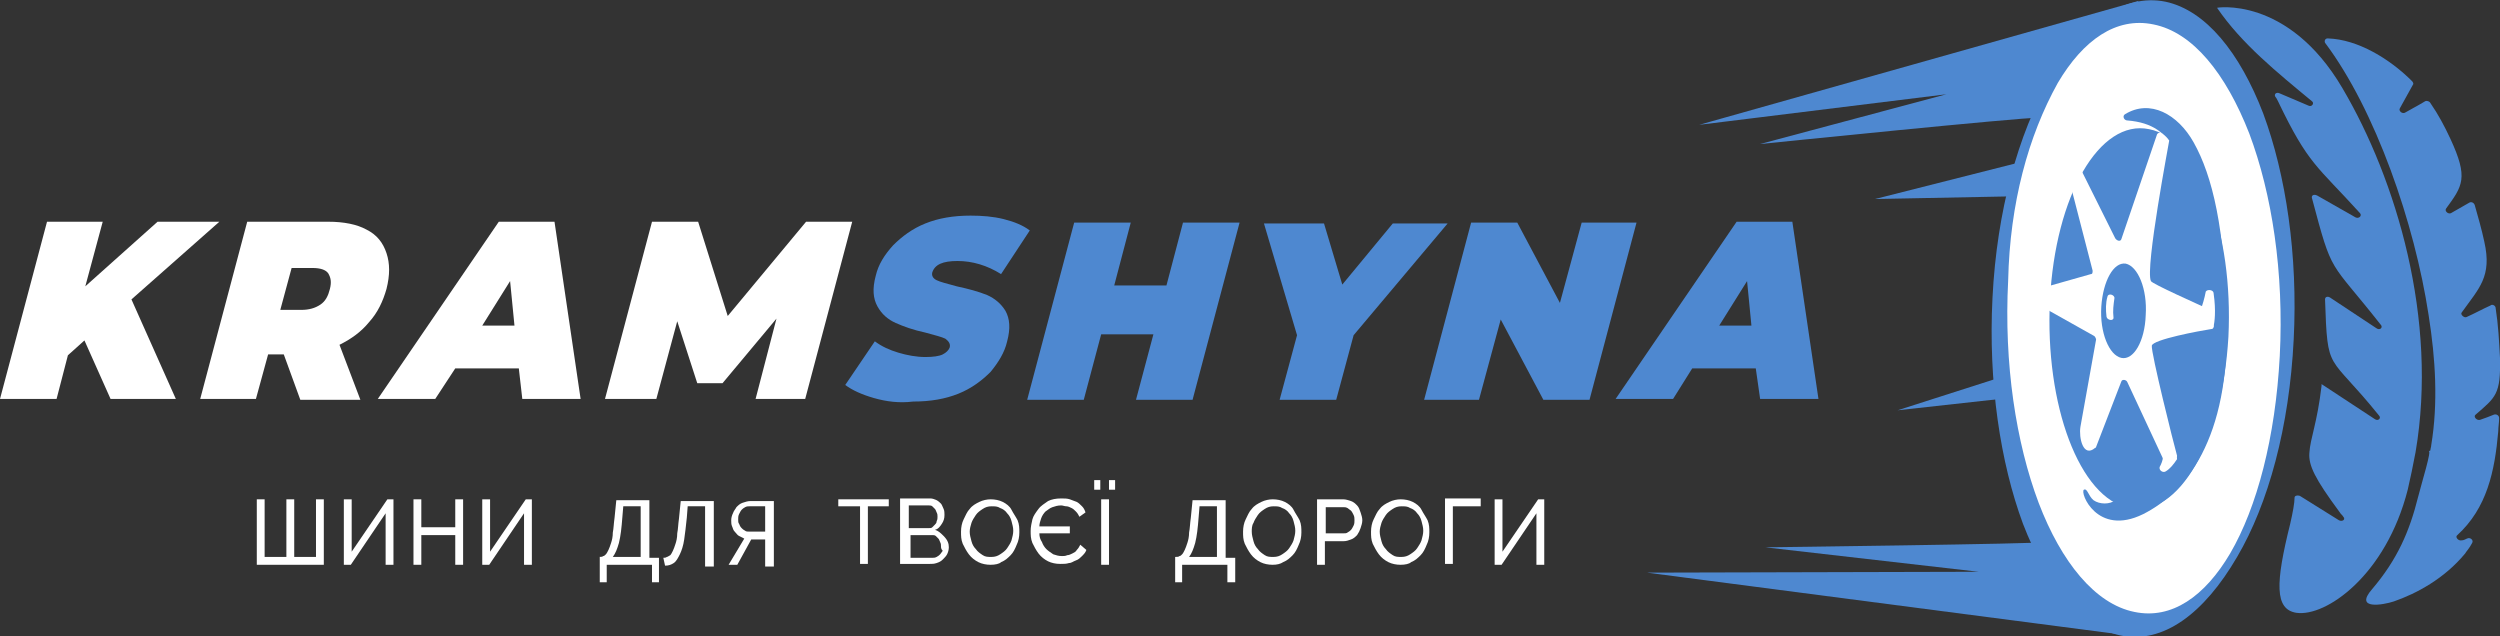 <svg width="220" height="56" viewBox="0 0 220 56" fill="none" xmlns="http://www.w3.org/2000/svg">
<rect x="0" y="0" width="220" height="56" fill="#333333" stroke="none"/>
<g clip-path="url(#clip0_2078_14328)">
<path d="M28.496 43.94V49.701H22.598V43.94H23.287V49.01H25.202V43.94H25.892V49.01H27.807V43.94H28.496Z" fill="white"/>
<path d="M30.948 48.549L34.089 43.94H34.625V49.701H33.935V45.169L30.871 49.701H30.258V43.94H30.948V48.549Z" fill="white"/>
<path d="M40.753 43.94V49.701H40.063V47.089H37.076V49.701H36.386V43.94H37.076V46.398H40.063V43.94H40.753Z" fill="white"/>
<path d="M43.127 48.549L46.268 43.94H46.804V49.701H46.115V45.169L43.051 49.701H42.438V43.94H43.127V48.549Z" fill="white"/>
<path d="M52.703 49.01C52.856 49.01 53.009 49.01 53.086 48.933C53.163 48.933 53.239 48.856 53.316 48.779C53.392 48.702 53.469 48.549 53.545 48.395C53.622 48.241 53.699 48.011 53.775 47.781C53.852 47.55 53.928 47.243 53.928 46.859C54.005 46.475 54.005 46.091 54.082 45.553L54.235 44.017H57.146V49.086H57.989V51.237H57.376V49.701H53.392V51.237H52.779V49.01H52.703ZM56.38 49.01V44.554H54.848L54.771 45.476C54.695 46.475 54.618 47.166 54.465 47.781C54.312 48.318 54.158 48.702 53.928 49.01H56.38Z" fill="white"/>
<path d="M60.44 45.553C60.363 46.321 60.287 46.935 60.21 47.473C60.133 48.011 59.98 48.472 59.827 48.779C59.674 49.086 59.521 49.394 59.291 49.547C59.061 49.701 58.831 49.778 58.525 49.778L58.372 49.086C58.448 49.086 58.601 49.086 58.678 49.01C58.755 49.01 58.831 48.933 58.984 48.856C59.061 48.779 59.138 48.626 59.214 48.472C59.291 48.318 59.367 48.088 59.444 47.857C59.521 47.627 59.597 47.32 59.597 46.935C59.674 46.551 59.674 46.167 59.75 45.63L59.904 44.093H62.815V49.855H62.048V44.554H60.517L60.44 45.553Z" fill="white"/>
<path d="M67.334 49.701V47.473H66.108L64.883 49.701H64.117L65.496 47.396C65.342 47.32 65.189 47.243 65.036 47.166C64.883 47.089 64.806 46.935 64.653 46.782C64.5 46.628 64.5 46.475 64.423 46.321C64.347 46.167 64.347 45.937 64.347 45.783C64.347 45.553 64.423 45.322 64.5 45.169C64.576 44.938 64.73 44.785 64.806 44.631C64.959 44.477 65.112 44.324 65.342 44.247C65.572 44.17 65.802 44.093 66.032 44.093H68.1V49.855H67.334V49.701ZM67.334 44.554H65.955C65.802 44.554 65.725 44.554 65.572 44.631C65.419 44.708 65.342 44.785 65.266 44.861C65.189 44.938 65.112 45.092 65.036 45.245C64.959 45.399 64.959 45.553 64.959 45.706C64.959 45.86 64.959 46.014 65.036 46.09C65.112 46.244 65.112 46.321 65.266 46.475C65.342 46.551 65.419 46.628 65.572 46.705C65.649 46.782 65.802 46.782 65.955 46.782H67.334V44.554Z" fill="white"/>
<path d="M78.288 44.554H76.373V49.624H75.684V44.554H73.769V43.94H78.212V44.554H78.288Z" fill="white"/>
<path d="M83.497 48.165C83.497 48.395 83.421 48.626 83.344 48.779C83.267 48.933 83.114 49.086 82.961 49.24C82.808 49.394 82.655 49.471 82.425 49.547C82.195 49.624 82.042 49.624 81.812 49.624H79.207V43.863H81.889C82.042 43.863 82.272 43.94 82.425 44.016C82.578 44.093 82.731 44.247 82.808 44.324C82.885 44.401 82.961 44.631 83.038 44.785C83.114 44.938 83.114 45.169 83.114 45.322C83.114 45.63 83.038 45.86 82.885 46.09C82.731 46.321 82.578 46.551 82.272 46.628C82.578 46.705 82.808 46.935 83.038 47.166C83.421 47.55 83.497 47.857 83.497 48.165ZM79.974 44.554V46.475H81.735C81.889 46.475 81.965 46.475 82.042 46.398C82.118 46.321 82.195 46.244 82.272 46.167C82.348 46.09 82.425 46.014 82.425 45.86C82.501 45.706 82.501 45.63 82.501 45.476C82.501 45.322 82.501 45.245 82.425 45.092C82.348 44.938 82.348 44.861 82.272 44.785C82.195 44.708 82.118 44.631 82.042 44.554C81.965 44.477 81.812 44.477 81.735 44.477H79.974V44.554ZM82.808 48.088C82.808 47.934 82.808 47.857 82.731 47.704C82.655 47.55 82.655 47.473 82.578 47.396C82.501 47.32 82.425 47.243 82.348 47.166C82.272 47.089 82.118 47.089 82.042 47.089H80.127V49.086H82.042C82.195 49.086 82.272 49.086 82.425 49.01C82.578 48.933 82.655 48.856 82.731 48.779C82.808 48.702 82.885 48.549 82.961 48.472C82.808 48.318 82.808 48.165 82.808 48.088Z" fill="white"/>
<path d="M87.174 49.701C86.791 49.701 86.408 49.624 86.102 49.47C85.796 49.317 85.489 49.086 85.259 48.779C85.029 48.472 84.876 48.164 84.723 47.857C84.57 47.473 84.57 47.166 84.57 46.782C84.57 46.398 84.646 46.014 84.8 45.706C84.953 45.399 85.106 45.015 85.336 44.785C85.566 44.477 85.872 44.324 86.178 44.17C86.485 44.016 86.868 43.94 87.174 43.94C87.557 43.94 87.94 44.016 88.247 44.17C88.553 44.324 88.86 44.554 89.013 44.861C89.166 45.169 89.396 45.476 89.549 45.783C89.702 46.167 89.702 46.475 89.702 46.859C89.702 47.243 89.626 47.627 89.472 47.934C89.319 48.318 89.166 48.625 88.936 48.856C88.706 49.086 88.477 49.317 88.094 49.47C87.94 49.624 87.557 49.701 87.174 49.701ZM85.336 46.782C85.336 47.089 85.412 47.319 85.489 47.627C85.566 47.934 85.719 48.164 85.872 48.318C86.025 48.549 86.255 48.702 86.485 48.856C86.715 49.01 86.945 49.01 87.251 49.01C87.557 49.01 87.787 48.933 88.017 48.779C88.247 48.625 88.477 48.472 88.63 48.241C88.783 48.011 88.936 47.781 89.013 47.55C89.089 47.243 89.166 47.012 89.166 46.705C89.166 46.398 89.089 46.167 89.013 45.86C88.936 45.553 88.783 45.322 88.63 45.169C88.477 44.938 88.247 44.785 88.017 44.708C87.787 44.554 87.557 44.554 87.251 44.554C86.945 44.554 86.715 44.631 86.485 44.785C86.255 44.938 86.025 45.092 85.872 45.322C85.719 45.553 85.566 45.783 85.489 46.014C85.412 46.244 85.336 46.551 85.336 46.782Z" fill="white"/>
<path d="M95.601 48.395C95.524 48.626 95.371 48.779 95.218 48.933C95.064 49.086 94.911 49.24 94.681 49.317C94.451 49.394 94.298 49.547 94.069 49.547C93.839 49.624 93.609 49.624 93.302 49.624C92.919 49.624 92.537 49.547 92.23 49.394C91.924 49.24 91.617 49.01 91.387 48.702C91.158 48.395 91.004 48.088 90.851 47.781C90.698 47.396 90.698 47.089 90.698 46.705C90.698 46.398 90.775 46.014 90.851 45.706C90.928 45.399 91.158 45.092 91.387 44.785C91.617 44.477 91.924 44.324 92.23 44.093C92.537 43.94 92.919 43.863 93.379 43.863C93.686 43.863 93.915 43.863 94.145 43.94C94.375 44.016 94.528 44.093 94.758 44.17C94.911 44.247 95.064 44.401 95.218 44.554C95.371 44.708 95.447 44.861 95.524 45.092L94.988 45.476C94.911 45.322 94.835 45.169 94.681 45.015C94.528 44.861 94.451 44.785 94.298 44.708C94.145 44.631 93.992 44.554 93.839 44.554C93.686 44.554 93.532 44.477 93.379 44.477C93.073 44.477 92.843 44.554 92.613 44.631C92.383 44.708 92.23 44.861 92 45.015C91.847 45.169 91.694 45.399 91.617 45.63C91.541 45.86 91.464 46.09 91.464 46.321H94.145V46.935H91.464C91.464 47.243 91.541 47.473 91.694 47.704C91.77 47.934 91.924 48.165 92.077 48.318C92.23 48.472 92.46 48.626 92.69 48.779C92.919 48.856 93.149 48.933 93.456 48.933C93.609 48.933 93.762 48.933 93.915 48.856C94.069 48.856 94.222 48.779 94.375 48.702C94.528 48.626 94.681 48.549 94.758 48.395C94.911 48.241 94.988 48.088 95.064 47.934L95.601 48.395Z" fill="white"/>
<path d="M96.29 43.095V42.25H96.826V43.095H96.29ZM96.903 49.701V43.94H97.592V49.701H96.903ZM97.592 43.095V42.25H98.129V43.095H97.592Z" fill="white"/>
<path d="M103.414 49.01C103.568 49.01 103.721 49.01 103.797 48.933C103.874 48.933 103.951 48.856 104.027 48.779C104.104 48.702 104.18 48.549 104.257 48.395C104.334 48.241 104.41 48.011 104.487 47.781C104.563 47.55 104.64 47.243 104.64 46.859C104.717 46.475 104.717 46.091 104.793 45.553L104.946 44.017H107.857V49.086H108.7V51.237H108.01V49.701H104.027V51.237H103.414V49.01ZM107.091 49.01V44.554H105.559L105.483 45.476C105.406 46.475 105.329 47.166 105.176 47.781C105.023 48.318 104.87 48.702 104.64 49.01H107.091Z" fill="white"/>
<path d="M111.994 49.701C111.611 49.701 111.228 49.624 110.921 49.47C110.615 49.317 110.308 49.086 110.079 48.779C109.849 48.472 109.696 48.164 109.542 47.857C109.389 47.473 109.389 47.166 109.389 46.782C109.389 46.398 109.466 46.014 109.619 45.706C109.772 45.399 109.925 45.015 110.155 44.785C110.385 44.477 110.691 44.324 110.998 44.17C111.304 44.016 111.687 43.94 111.994 43.94C112.377 43.94 112.76 44.016 113.066 44.17C113.373 44.324 113.679 44.554 113.832 44.861C113.985 45.169 114.215 45.476 114.368 45.783C114.522 46.167 114.522 46.475 114.522 46.859C114.522 47.243 114.445 47.627 114.292 47.934C114.139 48.318 113.985 48.625 113.756 48.856C113.526 49.086 113.296 49.317 112.913 49.47C112.683 49.624 112.377 49.701 111.994 49.701ZM110.155 46.782C110.155 47.089 110.232 47.319 110.308 47.627C110.385 47.934 110.538 48.164 110.691 48.318C110.845 48.549 111.074 48.702 111.304 48.856C111.534 49.01 111.764 49.01 112.07 49.01C112.377 49.01 112.606 48.933 112.836 48.779C113.066 48.625 113.296 48.472 113.449 48.241C113.602 48.011 113.756 47.781 113.832 47.55C113.909 47.243 113.985 47.012 113.985 46.705C113.985 46.398 113.909 46.167 113.832 45.86C113.756 45.553 113.602 45.322 113.449 45.169C113.296 44.938 113.066 44.785 112.836 44.708C112.606 44.554 112.377 44.554 112.07 44.554C111.764 44.554 111.534 44.631 111.304 44.785C111.074 44.938 110.845 45.092 110.691 45.322C110.538 45.553 110.385 45.783 110.308 46.014C110.155 46.244 110.155 46.551 110.155 46.782Z" fill="white"/>
<path d="M115.9 49.701V43.94H118.198C118.428 43.94 118.658 44.016 118.888 44.093C119.118 44.17 119.271 44.324 119.424 44.477C119.577 44.631 119.654 44.861 119.731 45.092C119.807 45.322 119.884 45.553 119.884 45.783C119.884 46.014 119.807 46.244 119.731 46.475C119.654 46.705 119.577 46.859 119.424 47.089C119.271 47.243 119.118 47.396 118.888 47.473C118.658 47.55 118.505 47.627 118.198 47.627H116.59V49.701H115.9ZM116.59 46.935H118.198C118.352 46.935 118.505 46.935 118.582 46.859C118.735 46.782 118.811 46.705 118.888 46.628C118.965 46.551 119.041 46.398 119.118 46.244C119.194 46.09 119.194 45.937 119.194 45.783C119.194 45.63 119.194 45.476 119.118 45.322C119.041 45.169 118.965 45.015 118.888 44.938C118.811 44.861 118.658 44.785 118.582 44.708C118.428 44.631 118.352 44.631 118.198 44.631H116.666V46.935H116.59Z" fill="white"/>
<path d="M123.254 49.701C122.871 49.701 122.488 49.624 122.182 49.47C121.876 49.317 121.569 49.086 121.339 48.779C121.11 48.472 120.956 48.164 120.803 47.857C120.65 47.473 120.65 47.166 120.65 46.782C120.65 46.398 120.727 46.014 120.88 45.706C121.033 45.399 121.186 45.015 121.416 44.785C121.646 44.477 121.952 44.324 122.259 44.17C122.565 44.016 122.948 43.94 123.254 43.94C123.637 43.94 124.02 44.016 124.327 44.17C124.633 44.324 124.94 44.554 125.093 44.861C125.246 45.169 125.476 45.476 125.629 45.783C125.782 46.167 125.782 46.475 125.782 46.859C125.782 47.243 125.706 47.627 125.552 47.934C125.399 48.318 125.246 48.625 125.016 48.856C124.786 49.086 124.557 49.317 124.174 49.47C124.02 49.624 123.637 49.701 123.254 49.701ZM121.416 46.782C121.416 47.089 121.493 47.319 121.569 47.627C121.646 47.934 121.799 48.164 121.952 48.318C122.105 48.549 122.335 48.702 122.565 48.856C122.795 49.01 123.025 49.01 123.331 49.01C123.637 49.01 123.867 48.933 124.097 48.779C124.327 48.625 124.557 48.472 124.71 48.241C124.863 48.011 125.016 47.781 125.093 47.55C125.169 47.243 125.246 47.012 125.246 46.705C125.246 46.398 125.169 46.167 125.093 45.86C125.016 45.553 124.863 45.322 124.71 45.169C124.557 44.938 124.327 44.785 124.097 44.708C123.867 44.554 123.637 44.554 123.331 44.554C123.025 44.554 122.795 44.631 122.565 44.785C122.335 44.938 122.105 45.092 121.952 45.322C121.799 45.553 121.646 45.783 121.569 46.014C121.493 46.244 121.416 46.551 121.416 46.782Z" fill="white"/>
<path d="M130.302 44.554H127.851V49.624H127.161V43.863H130.302V44.554Z" fill="white"/>
<path d="M132.217 48.549L135.358 43.94H135.894V49.701H135.205V45.169L132.14 49.701H131.528V43.94H132.217V48.549Z" fill="white"/>
<path d="M176.107 28.576C177.103 28.192 177.026 27.501 177.945 27.04L180.243 36.565C179.324 36.719 178.635 37.641 178.558 38.562C178.558 38.332 178.558 38.562 178.481 38.793L176.72 35.029L166.991 36.104L176.107 33.185V28.576Z" fill="#4E88D0"/>
<path d="M180.32 19.512C179.4 19.973 178.481 20.433 177.562 20.894L176.796 17.284L164.999 17.514L179.247 13.904L180.32 19.512Z" fill="#4E88D0"/>
<path d="M149.525 10.985L188.21 0.077L179.324 10.37C178.175 10.293 154.887 12.675 154.887 12.675L171.28 8.296L149.525 10.985Z" fill="#4E88D0"/>
<path d="M155.347 48.165C155.347 48.165 179.707 47.857 179.937 47.704C180.166 47.55 178.098 45.476 178.098 45.476L177.868 42.25C178.405 41.789 177.792 41.558 178.175 40.944L187.903 56L144.929 50.392L174.115 50.316L155.347 48.165Z" fill="#4E88D0"/>
<path fill-rule="evenodd" clip-rule="evenodd" d="M176.03 25.427C175.264 40.252 180.243 53.465 187.214 54.848C194.185 56.307 200.466 45.399 201.232 30.573C201.998 15.748 197.019 2.535 190.048 1.152C183.077 -0.307 176.796 10.601 176.03 25.427Z" fill="white"/>
<path fill-rule="evenodd" clip-rule="evenodd" d="M180.396 26.425C179.937 35.643 183.001 43.863 187.367 44.708C191.733 45.63 195.564 38.87 196.1 29.651C196.559 20.433 193.495 12.214 189.129 11.369C184.763 10.447 180.856 17.207 180.396 26.425Z" fill="#4E88D0"/>
<path fill-rule="evenodd" clip-rule="evenodd" d="M204.833 3.38C204.603 3.38 204.526 3.61 204.603 3.764C209.046 9.679 212.493 19.665 213.718 27.731C214.331 31.572 214.561 35.49 213.948 39.177C213.948 39.331 213.872 39.484 213.872 39.638L213.718 39.715C214.025 39.561 213.106 42.48 212.799 43.709C212.033 46.782 210.961 49.24 208.739 51.852C207.131 53.695 209.735 53.234 210.654 52.927C212.646 52.236 215.097 50.93 216.936 48.702C217.012 48.549 217.319 48.241 217.549 47.78C217.702 47.55 217.395 47.243 217.089 47.396C216.936 47.473 216.783 47.55 216.629 47.55C216.323 47.627 216.017 47.243 216.246 47.089C218.851 44.708 219.54 41.481 219.847 37.948C219.847 37.564 219.923 37.18 219.923 36.795C219.923 36.565 219.694 36.411 219.464 36.488C219.081 36.642 218.698 36.795 218.238 36.949C217.932 37.026 217.625 36.642 217.855 36.488C219.617 34.952 220.077 34.721 220 31.495C219.923 30.036 219.847 28.576 219.617 27.116C219.617 26.886 219.31 26.732 219.157 26.886C218.468 27.193 217.778 27.577 217.089 27.885C216.859 28.038 216.476 27.654 216.629 27.501C218.161 25.35 219.311 24.351 218.621 21.278C218.391 20.203 218.085 19.128 217.778 18.052C217.702 17.822 217.472 17.745 217.319 17.822C216.783 18.129 216.246 18.436 215.71 18.743C215.48 18.897 215.097 18.59 215.251 18.359C216.706 16.362 217.242 15.671 215.634 12.214C215.097 11.062 214.561 10.063 213.872 9.064C213.795 8.911 213.565 8.834 213.412 8.911C212.646 9.372 212.033 9.679 211.65 9.909C211.42 10.063 211.037 9.756 211.191 9.525C211.574 8.834 211.957 8.143 212.34 7.451C212.416 7.374 212.34 7.221 212.263 7.144C210.348 5.223 207.514 3.457 204.833 3.38Z" fill="#4E88D0"/>
<path fill-rule="evenodd" clip-rule="evenodd" d="M206.135 7.759C210.884 15.824 214.561 28.115 212.569 39.791C212.34 41.021 212.11 42.096 211.88 43.095C209.965 50.623 204.679 54.31 202.075 53.926C200.16 53.619 200.236 51.314 201.539 46.09C201.768 45.092 201.922 44.247 201.922 43.786C201.922 43.632 202.151 43.556 202.381 43.632L205.828 45.783C206.135 45.937 206.441 45.706 206.211 45.476C206.135 45.322 205.982 45.245 205.905 45.092C203.683 42.096 203.147 40.944 203.224 39.868C203.3 38.562 203.913 37.257 204.296 33.953C204.296 33.877 204.296 33.877 204.296 33.8L208.969 36.872C209.275 37.103 209.582 36.796 209.352 36.565C204.832 30.957 204.832 32.955 204.603 26.348C204.603 26.118 204.832 26.041 205.062 26.195L209.122 28.883C209.429 29.114 209.735 28.807 209.505 28.576C204.909 22.738 205.292 24.351 203.454 17.438C203.377 17.207 203.607 17.053 203.913 17.207L207.284 19.128C207.59 19.281 207.897 18.974 207.667 18.744C203.913 14.595 203.147 14.518 200.466 8.911C200.39 8.757 200.313 8.604 200.236 8.527C200.083 8.296 200.313 8.066 200.619 8.219L203.147 9.295C203.454 9.449 203.683 9.064 203.454 8.911C200.389 6.376 197.249 3.841 195.104 0.691C194.874 0.691 201.309 -0.461 206.135 7.759Z" fill="#4E88D0"/>
<path fill-rule="evenodd" clip-rule="evenodd" d="M187.214 10.601C186.908 10.601 186.754 10.217 186.984 10.063C189.206 8.68 191.657 10.063 193.036 12.521C194.721 15.517 195.793 20.203 195.947 28.038C196.253 38.716 192.27 43.402 188.593 45.245C184.533 47.243 183.001 43.325 183.384 43.095C183.69 42.941 183.767 43.632 184.226 44.016C184.763 44.401 185.682 44.401 186.141 44.016C187.98 42.326 189.435 39.254 189.512 34.337C189.665 24.582 196.023 11.292 187.214 10.601Z" fill="#4E88D0"/>
<path fill-rule="evenodd" clip-rule="evenodd" d="M175.34 26.195C174.957 33.646 176.03 40.713 178.021 46.09C180.09 51.468 183.077 55.155 186.601 55.923C190.355 56.691 193.955 54.003 196.866 49.01C199.623 44.324 201.462 37.564 201.845 29.882C202.228 22.431 201.156 15.364 199.164 9.986C197.096 4.609 194.108 0.922 190.584 0.154C186.831 -0.615 183.23 2.074 180.319 7.067C177.638 11.753 175.723 18.513 175.34 26.195ZM179.4 44.247C177.409 38.946 176.336 32.033 176.719 24.658C176.872 17.898 178.481 11.983 181.086 7.298C183.307 3.534 186.218 1.459 189.512 2.151C192.959 2.842 195.87 6.453 197.938 11.753C199.93 17.053 201.002 23.967 200.619 31.341C200.236 38.486 198.628 44.631 196.253 48.702C194.031 52.466 191.121 54.54 187.827 53.849C184.379 53.158 181.392 49.471 179.4 44.247Z" fill="#4E88D0"/>
<path fill-rule="evenodd" clip-rule="evenodd" d="M189.282 24.735C189.359 24.966 193.495 26.809 194.338 27.193C194.415 27.27 194.491 27.347 194.568 27.424L194.798 28.73C194.798 28.883 194.721 28.96 194.568 28.96C193.572 29.114 189.435 29.882 189.359 30.42C189.282 31.034 191.274 39.023 191.58 40.099C191.58 40.175 191.58 40.252 191.504 40.329L191.044 40.867C190.891 41.02 190.584 40.944 190.508 40.713L187.214 33.646C187.137 33.416 186.754 33.339 186.678 33.569L184.456 39.331C184.456 39.331 184.456 39.407 184.38 39.407C183.307 40.329 182.924 38.486 183.077 37.564L184.456 29.882C184.456 29.805 184.38 29.651 184.303 29.575L179.783 27.04C179.63 26.963 179.63 26.886 179.63 26.733L179.783 25.427C179.783 25.35 179.86 25.273 179.937 25.273L183.997 24.121C184.15 24.121 184.15 23.967 184.15 23.813L181.928 15.21C181.928 15.133 181.928 15.056 182.005 14.979L182.464 14.518C182.618 14.365 182.924 14.442 183.001 14.672L186.141 20.971C186.295 21.202 186.601 21.278 186.678 21.048L189.818 11.83C189.895 11.676 190.125 11.599 190.278 11.753C190.508 11.907 190.738 12.137 190.891 12.368C190.891 12.444 188.746 23.66 189.282 24.735Z" fill="white"/>
<path fill-rule="evenodd" clip-rule="evenodd" d="M184.916 26.963C184.763 29.267 185.605 31.265 186.678 31.495C187.75 31.726 188.746 30.036 188.823 27.731C188.976 25.427 188.133 23.429 187.061 23.199C185.988 23.045 185.069 24.735 184.916 26.963Z" fill="#4E88D0"/>
<path fill-rule="evenodd" clip-rule="evenodd" d="M186.066 26.272C186.142 25.964 185.529 25.734 185.452 26.118C185.299 26.656 185.299 27.27 185.376 27.885C185.452 28.192 185.989 28.269 185.989 27.962C185.912 27.347 185.989 26.809 186.066 26.272Z" fill="white"/>
<path fill-rule="evenodd" clip-rule="evenodd" d="M191.58 40.406C191.274 40.867 190.968 41.251 190.585 41.481C190.355 41.635 189.972 41.405 190.048 41.097C190.355 40.56 190.508 39.868 190.202 39.1C189.665 37.564 191.121 39.561 191.504 40.175C191.58 40.252 191.58 40.329 191.58 40.406Z" fill="white"/>
<path fill-rule="evenodd" clip-rule="evenodd" d="M194.798 25.811C195.027 27.424 194.874 28.346 194.798 28.73C194.798 28.807 194.644 28.883 194.491 28.883L193.495 28.807C193.265 28.807 193.112 28.576 193.189 28.422C193.419 27.885 193.878 26.886 194.108 25.657C194.261 25.427 194.798 25.503 194.798 25.811Z" fill="white"/>
<path d="M7.431 29.959L5.975 31.265L4.979 35.106H0L4.137 19.512H9.039L7.507 25.196L13.865 19.512H19.304L11.567 26.348L15.474 35.106H9.729L7.431 29.959Z" fill="white"/>
<path d="M24.973 31.188H23.594L22.521 35.106H17.619L21.755 19.512H28.879C30.258 19.512 31.407 19.742 32.25 20.203C33.169 20.664 33.705 21.355 34.012 22.277C34.318 23.199 34.318 24.198 34.012 25.427C33.705 26.502 33.246 27.501 32.48 28.346C31.79 29.191 30.948 29.805 29.875 30.343L31.714 35.182H26.428L24.973 31.188ZM28.879 24.044C28.649 23.737 28.19 23.583 27.5 23.583H25.662L24.666 27.27H26.505C27.194 27.27 27.73 27.116 28.19 26.809C28.649 26.502 28.879 26.041 29.032 25.427C29.186 24.812 29.109 24.428 28.879 24.044Z" fill="white"/>
<path d="M45.656 32.417H40.063L38.302 35.106H33.246L43.894 19.512H48.796L51.094 35.106H45.962L45.656 32.417ZM45.273 28.653L44.889 24.735L42.438 28.653H45.273Z" fill="white"/>
<path d="M66.492 35.106L68.33 28.038L63.581 33.723H61.359L59.597 28.269L57.759 35.106H53.239L57.376 19.512H61.436L64.04 27.808L70.935 19.512H74.995L70.858 35.106H66.492Z" fill="white"/>
<path d="M76.909 35.029C75.837 34.721 74.994 34.337 74.382 33.877L76.986 30.036C77.599 30.497 78.288 30.804 79.054 31.034C79.82 31.265 80.663 31.418 81.429 31.418C82.118 31.418 82.655 31.341 82.961 31.188C83.268 31.034 83.497 30.804 83.574 30.573C83.651 30.266 83.497 30.036 83.191 29.805C82.885 29.651 82.272 29.498 81.429 29.267C80.357 29.037 79.514 28.73 78.825 28.422C78.135 28.115 77.599 27.654 77.216 26.963C76.833 26.271 76.756 25.427 77.063 24.274C77.293 23.276 77.829 22.431 78.595 21.586C79.361 20.817 80.28 20.126 81.429 19.665C82.578 19.204 83.88 18.974 85.412 18.974C86.408 18.974 87.404 19.051 88.323 19.281C89.243 19.512 90.009 19.819 90.621 20.28L88.094 24.121C86.868 23.352 85.566 22.968 84.263 22.968C82.961 22.968 82.272 23.276 82.042 23.967C81.965 24.274 82.118 24.505 82.425 24.658C82.731 24.812 83.344 24.966 84.187 25.196C85.259 25.427 86.102 25.657 86.868 25.964C87.557 26.271 88.094 26.732 88.477 27.347C88.86 28.038 88.936 28.883 88.63 30.036C88.4 31.034 87.864 31.879 87.174 32.724C86.408 33.492 85.489 34.184 84.34 34.645C83.191 35.106 81.889 35.336 80.357 35.336C79.131 35.49 77.982 35.336 76.909 35.029Z" fill="#4E88D0"/>
<path d="M109.083 19.588L104.946 35.182H99.967L101.499 29.421H96.903L95.371 35.182H90.392L94.528 19.588H99.507L98.052 25.119H102.648L104.104 19.588H109.083Z" fill="#4E88D0"/>
<path d="M119.118 29.498L117.586 35.182H112.607L114.139 29.498L111.228 19.665H116.513L118.122 25.043L122.565 19.665H127.391L119.118 29.498Z" fill="#4E88D0"/>
<path d="M144.014 19.588L139.877 35.182H135.817L132.064 28.115L130.149 35.182H125.323L129.459 19.588H133.519L137.273 26.656L139.188 19.588H144.014Z" fill="#4E88D0"/>
<path d="M154.508 32.417H148.916L147.231 35.106H142.175L152.823 19.512H157.726L160.024 35.106H154.891L154.508 32.417ZM154.125 28.653L153.742 24.735L151.291 28.653H154.125Z" fill="#4E88D0"/>
</g>
<defs>
<clipPath id="clip0_2078_14328">
<rect width="220" height="56" fill="white"/>
</clipPath>
</defs>
</svg>
